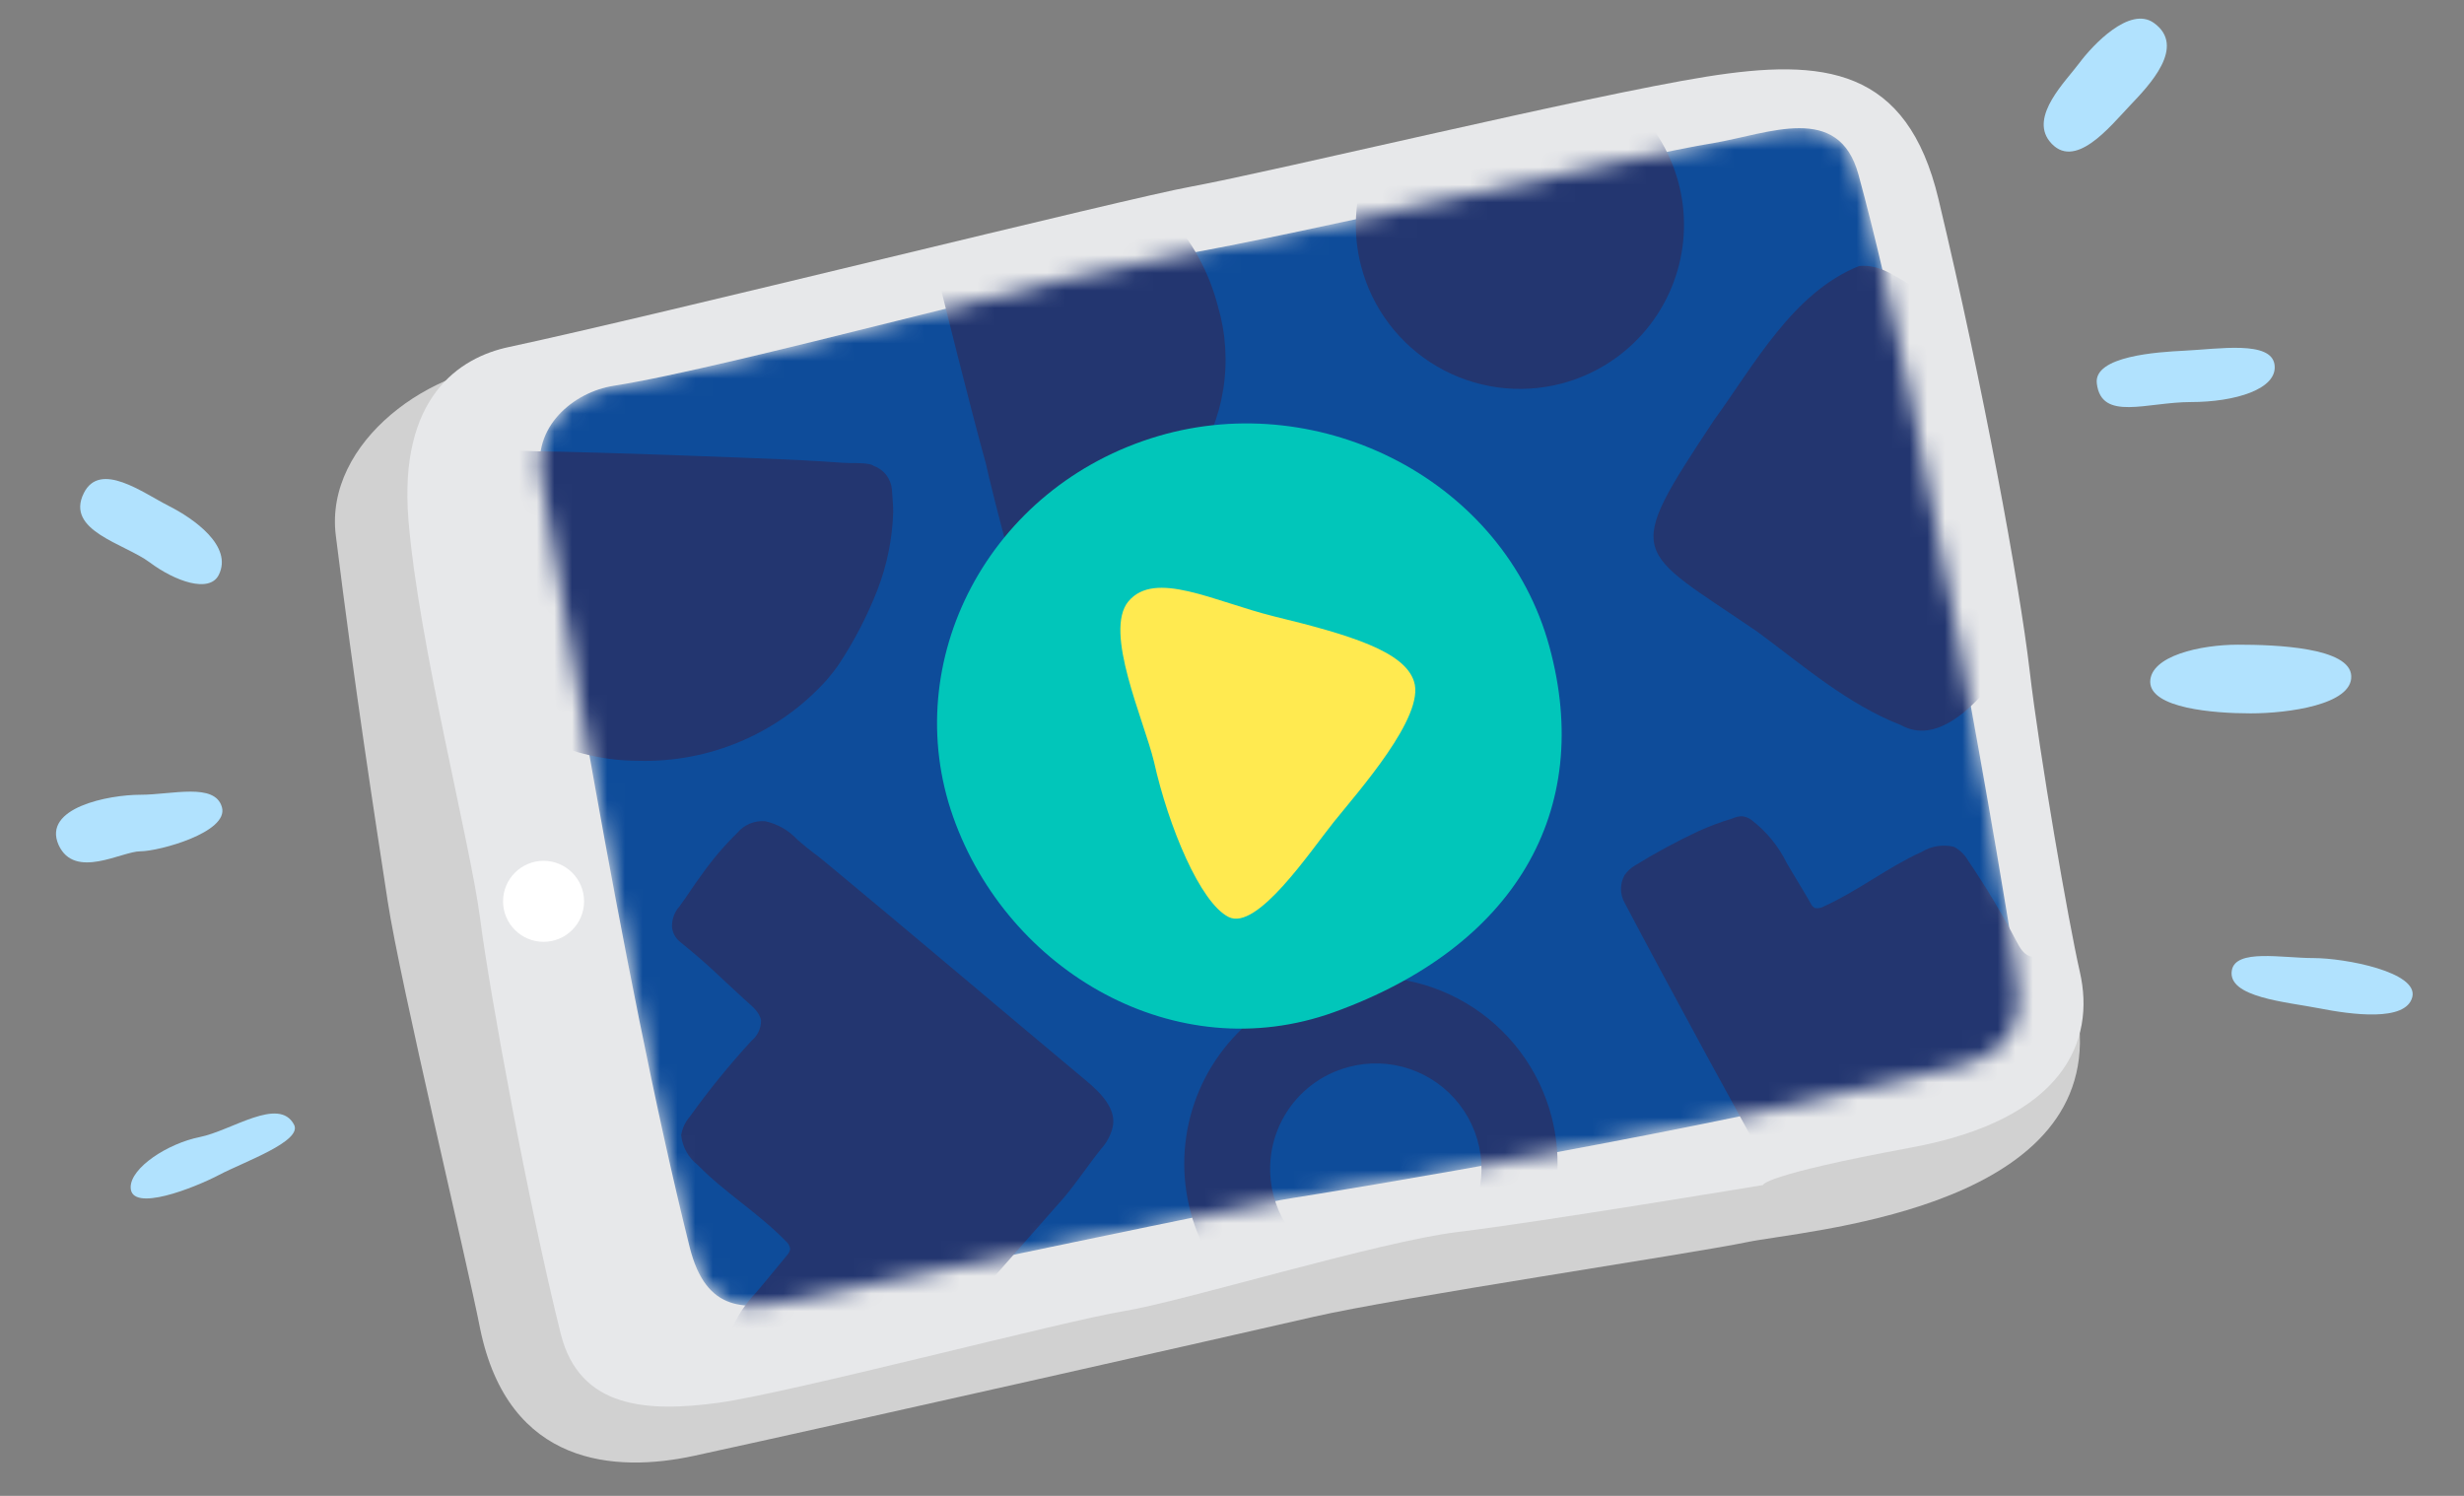 <svg width="140" height="85" viewBox="0 0 140 85" fill="none" xmlns="http://www.w3.org/2000/svg">
<rect x="0" y="0" width="140" height="85" fill="#808080" stroke="none"/>
<path d="M39.423 82.727C47.632 80.945 69.989 75.897 74.635 74.826C79.28 73.754 96.048 71.251 99.262 70.583C102.476 69.915 118.533 68.812 118.173 58.811C117.812 48.809 82.844 34.48 82.844 34.48C82.844 34.48 32.995 20.692 29.58 20.692C24.585 20.692 18.412 25.105 19.08 30.429C20.141 38.998 21.318 46.571 22.029 51.217C22.739 55.862 26.515 71.591 27.279 75.494C28.891 83.353 35 83.682 39.423 82.727Z" fill="#D1D1D1"/>
<path d="M28.923 19.717C37.312 17.924 64.209 11.221 67.667 10.606C72.492 9.715 90.236 5.43 96.939 4.359C103.642 3.288 108.362 3.829 110.144 11.327C112.679 21.933 114.757 33.271 115.32 38.097C115.882 42.923 117.526 52.394 118.173 55.226C119.074 59.15 117.282 63.615 108.542 65.217C100.057 66.786 100.174 67.338 100.174 67.338C100.174 67.338 87.33 69.47 82.865 70C78.4 70.53 67.179 73.967 63.838 74.507C60.497 75.048 44.747 79.185 40.791 79.715C36.835 80.245 32.932 80.076 31.86 75.791C30.026 68.441 27.83 56.477 27.279 52.192C26.727 47.907 23.768 36.485 23.206 29.527C22.644 22.57 26.101 20.311 28.923 19.717Z" fill="#E7E8EA"/>
<mask id="mask0" mask-type="alpha" maskUnits="userSpaceOnUse" x="30" y="7" width="85" height="68">
<path d="M34.862 21.923C41.618 20.862 60.561 15.559 66.945 14.499C73.33 13.438 93.567 8.708 97.332 8.135C100.514 7.594 104.47 5.812 105.594 9.917C109.295 23.408 114.079 51.853 114.418 54.356C114.758 56.859 115.352 59.532 111.236 60.603C97.247 64.23 75.589 67.741 73.341 68.091C71.093 68.441 51.864 72.514 45.012 73.914C42.382 74.444 40.133 74.624 39.189 70.88C35.265 55.152 31.511 31.023 30.758 27.099C30.174 24.246 32.614 22.273 34.862 21.923Z" fill="#0E4C9A"/>
</mask>
<g mask="url(#mask0)">
<path d="M34.862 21.923C41.618 20.862 60.561 15.559 66.945 14.499C73.33 13.438 93.567 8.708 97.332 8.135C100.514 7.594 104.47 5.812 105.594 9.917C109.295 23.408 114.079 51.853 114.418 54.356C114.758 56.859 115.352 59.532 111.236 60.603C97.247 64.23 75.589 67.741 73.341 68.091C71.093 68.441 51.864 72.514 45.012 73.914C42.382 74.444 40.133 74.624 39.189 70.88C35.265 55.152 31.511 31.023 30.758 27.099C30.174 24.246 32.614 22.273 34.862 21.923Z" fill="#0E4C9A"/>
<path d="M58.556 32.211C58.224 32.133 57.919 31.967 57.674 31.73C57.43 31.493 57.254 31.193 57.167 30.864C56.955 30.227 56.106 26.812 56.011 26.324C55.756 25.465 54.611 21.021 54.398 20.162C54.186 19.303 52.871 14.106 52.691 13.226C52.691 12.971 52.33 11.582 52.267 11.359C52.203 11.136 51.959 10.394 52.076 10.299C52.083 10.033 52.168 9.776 52.321 9.559C52.474 9.342 52.687 9.175 52.935 9.079C53.02 9.079 53.688 8.782 53.995 8.697C55.275 8.381 56.599 8.292 57.909 8.432C59.28 8.56 60.635 8.83 61.95 9.238C62.258 9.344 62.544 9.471 62.83 9.599C64.39 10.36 65.767 11.45 66.865 12.793C67.964 14.137 68.758 15.703 69.194 17.383C69.648 18.917 69.755 20.532 69.505 22.112C69.256 23.692 68.656 25.196 67.751 26.515C66.774 27.881 65.602 29.096 64.273 30.121C63.098 31.023 61.752 31.677 60.317 32.041C59.736 32.153 59.147 32.21 58.556 32.211V32.211Z" fill="#233670"/>
<path d="M23.185 26.568C23.381 26.225 23.665 25.94 24.008 25.744C24.351 25.549 24.741 25.448 25.136 25.455C25.9 25.455 29.951 25.645 30.535 25.645C31.595 25.645 36.835 25.805 37.874 25.847C38.914 25.89 45.086 26.102 46.126 26.186C46.412 26.186 48.045 26.324 48.321 26.314C48.597 26.303 49.488 26.314 49.615 26.462C49.903 26.56 50.157 26.739 50.346 26.978C50.534 27.217 50.648 27.506 50.676 27.809C50.676 27.915 50.761 28.742 50.75 29.114C50.701 30.628 50.396 32.124 49.848 33.536C49.265 35.024 48.525 36.446 47.642 37.779C47.43 38.086 47.197 38.373 46.964 38.649C45.619 40.14 43.967 41.322 42.121 42.113C40.275 42.904 38.28 43.285 36.273 43.23C34.422 43.23 32.594 42.815 30.924 42.017C29.254 41.219 27.784 40.057 26.621 38.617C25.419 37.097 24.45 35.406 23.747 33.6C23.127 32.006 22.838 30.303 22.898 28.594C22.931 27.911 23.027 27.233 23.185 26.568V26.568Z" fill="#233670"/>
<path d="M114.545 20.353C115.86 21.414 117.398 22.209 118.788 23.227C122.489 25.221 121.418 26.303 119.573 29.506C117.697 32.692 115.606 35.747 113.315 38.648C112.085 40.218 110.016 42.318 108.012 41.205C104.957 40.006 102.497 37.853 99.856 35.902C92.824 31.086 92.166 31.765 97.374 23.895C99.686 20.714 101.871 16.62 105.636 15.114C107.047 14.986 107.959 15.994 109.147 16.492C109.136 16.556 112.827 18.974 114.545 20.353Z" fill="#233670"/>
<path d="M88.72 21.796C90.503 21.329 92.108 20.343 93.332 18.964C94.556 17.585 95.343 15.874 95.594 14.047C95.846 12.221 95.55 10.361 94.744 8.703C93.939 7.044 92.659 5.662 91.068 4.731C89.477 3.799 87.645 3.361 85.805 3.47C83.964 3.58 82.197 4.233 80.728 5.346C79.258 6.46 78.152 7.984 77.549 9.727C76.946 11.469 76.873 13.351 77.339 15.135C77.649 16.32 78.189 17.432 78.929 18.407C79.668 19.383 80.593 20.204 81.65 20.823C82.707 21.441 83.875 21.845 85.088 22.012C86.301 22.179 87.535 22.105 88.72 21.796Z" fill="#233670"/>
<path d="M76.608 60.635C77.756 60.324 78.971 60.362 80.098 60.743C81.225 61.124 82.213 61.832 82.937 62.776C83.661 63.719 84.089 64.857 84.165 66.044C84.241 67.232 83.963 68.415 83.366 69.444C82.769 70.473 81.879 71.301 80.81 71.823C79.741 72.346 78.541 72.538 77.363 72.378C76.184 72.217 75.079 71.709 74.19 70.92C73.3 70.13 72.665 69.094 72.365 67.942C71.96 66.411 72.18 64.781 72.975 63.411C73.771 62.041 75.077 61.043 76.608 60.635V60.635ZM75.303 55.841C73.265 56.354 71.426 57.461 70.019 59.021C68.611 60.581 67.698 62.524 67.397 64.603C67.095 66.683 67.418 68.805 68.324 70.701C69.231 72.596 70.679 74.18 72.487 75.251C74.295 76.322 76.38 76.832 78.478 76.716C80.576 76.6 82.592 75.863 84.271 74.6C85.95 73.336 87.216 71.602 87.907 69.618C88.599 67.634 88.686 65.49 88.157 63.456C87.453 60.748 85.707 58.427 83.299 57.001C80.891 55.574 78.017 55.157 75.303 55.841V55.841Z" fill="#233670"/>
<path d="M124.091 54.091C123.613 53.359 123.359 53.03 122.882 52.352C122.698 51.975 122.374 51.686 121.98 51.545C121.668 51.469 121.337 51.514 121.057 51.673C119.085 52.84 118.745 52.935 116.815 53.911C116.42 54.213 115.934 54.374 115.436 54.367C115.012 54.282 114.768 53.868 114.577 53.497C113.753 51.922 112.839 50.396 111.841 48.926C111.65 48.585 111.367 48.306 111.024 48.12C110.399 47.97 109.739 48.072 109.189 48.406C107.248 49.286 105.562 50.633 103.61 51.514C103.463 51.599 103.29 51.629 103.123 51.599C103.013 51.541 102.927 51.447 102.879 51.333C102.274 50.273 102.126 50.082 101.521 49.042C101.05 48.082 100.364 47.244 99.516 46.593C99.356 46.471 99.165 46.397 98.965 46.38C98.781 46.386 98.601 46.429 98.435 46.508C97.776 46.705 97.131 46.946 96.504 47.229C95.266 47.81 94.062 48.462 92.898 49.18C92.662 49.318 92.459 49.506 92.304 49.732C92.171 49.97 92.102 50.239 92.102 50.511C92.102 50.784 92.171 51.053 92.304 51.291C94.701 55.852 99.729 65.079 100.63 66.606C101.171 67.571 101.871 68.494 102.433 69.438C102.64 69.82 102.934 70.147 103.292 70.392C104.141 70.976 105.339 70.392 106.262 69.894C111.766 66.712 116.804 63.849 122.309 60.645C123.094 60.19 122.935 60.211 124.027 59.585C124.68 59.343 125.243 58.906 125.639 58.333C125.762 58.075 125.821 57.79 125.81 57.504C125.799 57.217 125.718 56.938 125.576 56.69C125.167 55.777 124.669 54.907 124.091 54.091Z" fill="#233670"/>
<path d="M39.879 49.689C39.338 50.421 39.157 50.75 38.617 51.492C38.325 51.813 38.169 52.236 38.182 52.669C38.197 52.834 38.245 52.995 38.323 53.14C38.402 53.286 38.509 53.414 38.638 53.518C40.473 55.014 40.685 55.321 42.307 56.795C42.689 57.145 43.167 57.495 43.241 57.994C43.242 58.213 43.194 58.43 43.101 58.628C43.007 58.826 42.87 59.001 42.7 59.139C41.447 60.502 40.278 61.94 39.2 63.445C38.938 63.745 38.765 64.113 38.702 64.506C38.737 64.835 38.837 65.154 38.998 65.443C39.158 65.733 39.375 65.988 39.635 66.192C41.183 67.773 43.092 68.929 44.641 70.519C44.78 70.63 44.871 70.789 44.895 70.965C44.88 71.092 44.825 71.211 44.736 71.304C43.93 72.269 43.771 72.492 42.976 73.426C42.178 74.255 41.59 75.262 41.258 76.364C41.205 76.565 41.205 76.777 41.258 76.979C41.327 77.157 41.431 77.319 41.565 77.456C41.997 78.026 42.461 78.572 42.955 79.089C43.963 80.084 45.025 81.022 46.136 81.9C46.356 82.084 46.613 82.218 46.889 82.292C47.175 82.327 47.464 82.287 47.73 82.178C47.995 82.068 48.228 81.892 48.406 81.666C51.97 77.689 59.256 69.416 60.455 68.048C61.197 67.168 61.855 66.16 62.576 65.269C62.881 64.931 63.099 64.523 63.212 64.082C63.477 63.021 62.523 62.077 61.664 61.367C56.583 57.124 52.023 53.242 46.932 49.021C46.211 48.416 46.295 48.565 45.309 47.717C44.823 47.188 44.186 46.822 43.485 46.666C43.186 46.639 42.886 46.685 42.608 46.8C42.331 46.914 42.086 47.094 41.894 47.324C41.151 48.049 40.477 48.841 39.879 49.689Z" fill="#233670"/>
</g>
<path d="M65.821 24.776C75.101 22.05 85.464 27.342 88.03 36.729C90.597 46.115 86.036 53.815 75.791 57.517C66.818 60.751 57.273 55.236 54.154 46.412C51.036 37.588 56.148 27.629 65.821 24.776Z" fill="#01C6BA"/>
<path d="M64.114 34.173C65.62 32.37 68.96 34.173 72.376 35.021C76.735 36.082 79.8 37.015 80.341 38.723C80.998 40.696 77.159 44.991 75.791 46.699C74.423 48.406 71.421 52.914 69.809 52.108C68.197 51.301 66.394 46.985 65.567 43.283C64.994 40.908 62.692 35.88 64.114 34.173Z" fill="#FFEA50"/>
<path d="M116.444 8.018C115.33 6.586 117.377 4.614 118.141 3.585C118.905 2.556 121.015 0.318 122.383 1.305C124.239 2.641 122.118 4.847 121.015 6.003C119.912 7.159 117.844 9.789 116.444 8.018Z" fill="#B1E2FE"/>
<path d="M119.138 21.796C118.936 20.226 122.617 20.003 124.091 19.929C126.064 19.833 129.044 19.335 129.235 20.724C129.426 22.114 126.986 22.846 124.483 22.846C121.98 22.846 119.403 23.959 119.138 21.796Z" fill="#B1E2FE"/>
<path d="M122.171 38.755C122.171 37.27 125.024 36.633 127.167 36.633C129.309 36.633 133.53 36.792 133.594 38.415C133.658 40.038 130.02 40.536 127.877 40.536C125.735 40.536 122.203 40.239 122.171 38.755Z" fill="#B1E2FE"/>
<path d="M126.806 55.152C127.008 53.9 129.659 54.441 131.451 54.441C133.244 54.441 137.423 55.236 137.062 56.658C136.701 58.079 133.594 57.655 131.759 57.294C129.924 56.933 126.562 56.679 126.806 55.152Z" fill="#B1E2FE"/>
<path d="M4.762 28.021C5.685 26.165 8.145 28.021 9.577 28.742C11.009 29.464 13.247 31.033 12.43 32.667C11.9 33.727 9.938 33.027 8.506 31.956C7.074 30.885 3.691 30.164 4.762 28.021Z" fill="#B1E2FE"/>
<path d="M3.33 48.014C2.386 45.893 6.183 45.161 7.976 45.161C9.768 45.161 12.218 44.45 12.611 45.871C13.003 47.293 9.036 48.374 7.976 48.374C6.915 48.374 4.242 50.008 3.33 48.014Z" fill="#B1E2FE"/>
<path d="M7.424 67.465C7.424 66.341 9.545 64.973 11.348 64.612C13.152 64.252 15.845 62.289 16.704 63.902C17.214 64.846 13.851 66.023 12.462 66.755C11.073 67.487 7.424 68.939 7.424 67.465Z" fill="#B1E2FE"/>
<path d="M30.885 53.518C32.156 53.518 33.186 52.488 33.186 51.217C33.186 49.946 32.156 48.915 30.885 48.915C29.614 48.915 28.583 49.946 28.583 51.217C28.583 52.488 29.614 53.518 30.885 53.518Z" fill="white"/>
</svg>
